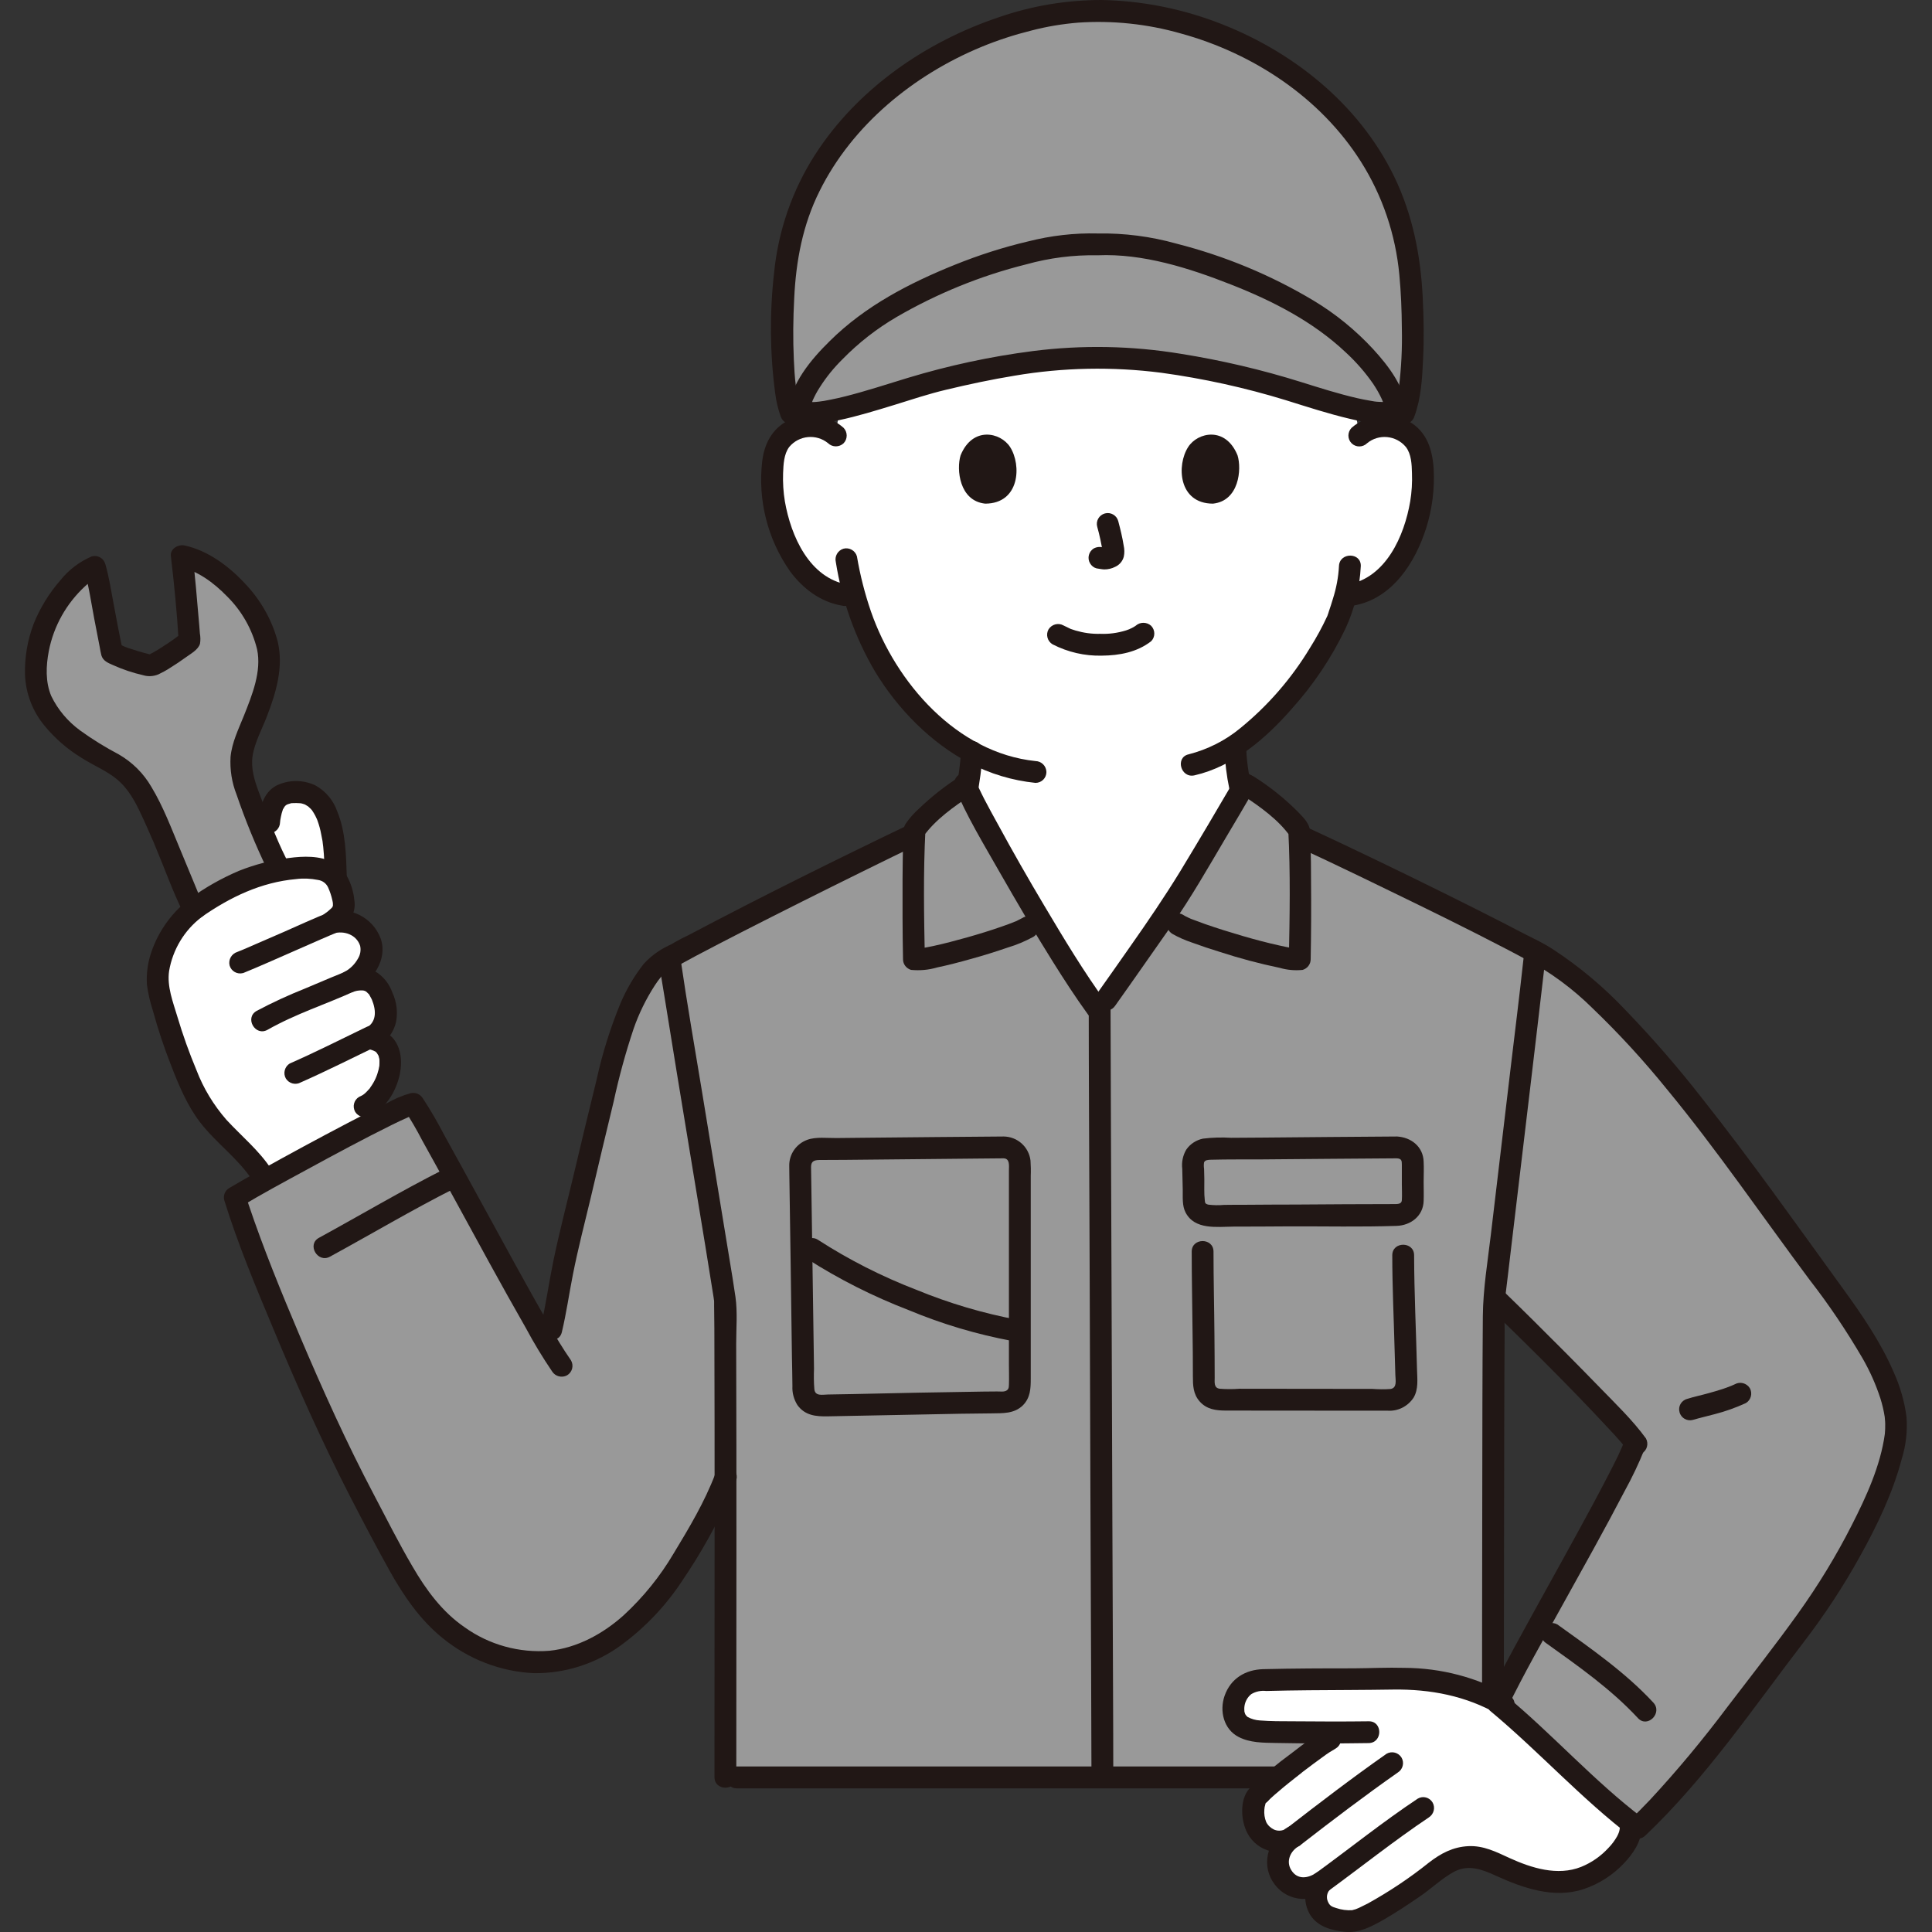 <?xml version="1.0" encoding="UTF-8"?>
<svg xmlns="http://www.w3.org/2000/svg" xmlns:xlink="http://www.w3.org/1999/xlink" width="64px" height="64px" viewBox="0 0 64 64" version="1.1">
<rect x="0" y="0" width="64" height="64" fill="#333333" stroke="none"/>
<g id="surface1">
<path style=" stroke:none;fill-rule:nonzero;fill:rgb(100%,100%,100%);fill-opacity:1;" d="M 45.027 14.43 C 45.312 14.184 45.691 14.07 46.062 14.125 C 46.43 14.176 46.75 14.391 46.941 14.711 C 47.047 14.926 47.109 15.16 47.121 15.402 C 47.199 16.348 47.016 17.297 46.594 18.145 C 46.395 18.57 46.102 18.953 45.742 19.258 C 45.449 19.496 45.102 19.652 44.73 19.715 L 44.559 19.742 C 44.473 20.051 44.379 20.316 44.336 20.453 C 44.07 21.176 42.707 23.488 40.922 24.684 C 40.926 25.516 41.008 25.641 41.141 26.398 C 41.262 27.098 41.223 27.727 42.195 28.078 C 42.262 28.102 43.344 28.598 43.488 28.664 C 43.488 28.664 42.035 32.848 36.406 32.848 C 30.777 32.848 30.273 28.32 30.273 28.32 C 30.395 28.27 30.871 28.102 30.938 28.078 C 31.91 27.727 31.871 27.098 31.996 26.398 C 32.094 25.906 32.16 25.41 32.199 24.91 C 31.352 24.43 30.602 23.793 29.992 23.035 C 29.207 22.074 28.637 20.961 28.316 19.766 L 27.984 19.715 C 27.613 19.652 27.266 19.496 26.973 19.258 C 26.613 18.953 26.324 18.57 26.121 18.145 C 25.699 17.297 25.516 16.348 25.594 15.402 C 25.605 15.16 25.668 14.926 25.777 14.711 C 25.965 14.391 26.289 14.176 26.652 14.125 C 27.027 14.07 27.402 14.184 27.688 14.43 C 27.688 14.43 28.098 7.582 36.273 7.582 C 44.449 7.582 45.027 14.43 45.027 14.43 Z M 45.027 14.43 "/>
<path style=" stroke:none;fill-rule:nonzero;fill:rgb(100%,100%,100%);fill-opacity:1;" d="M 31.969 25.961 C 32.258 26.684 33.344 28.555 33.668 29.133 C 34.316 30.277 35.551 32.324 36.348 33.414 L 36.387 33.469 L 36.633 33.121 C 37.055 32.531 38.234 30.848 38.496 30.477 C 39.062 29.676 40.664 26.953 41.238 25.961 "/>
<path style=" stroke:none;fill-rule:nonzero;fill:rgb(12.941%,9.02%,8.235%);fill-opacity:1;" d="M 30.371 28.672 C 30.668 28.547 30.98 28.457 31.277 28.328 C 31.668 28.16 31.98 27.844 32.141 27.449 C 32.25 27.117 32.32 26.777 32.355 26.43 C 32.453 25.926 32.52 25.418 32.559 24.91 C 32.559 24.711 32.398 24.547 32.199 24.547 C 32 24.547 31.836 24.711 31.836 24.91 C 31.805 25.344 31.746 25.777 31.664 26.207 C 31.629 26.527 31.566 26.844 31.484 27.156 C 31.484 27.16 31.441 27.262 31.465 27.203 C 31.453 27.234 31.434 27.266 31.418 27.297 C 31.395 27.348 31.359 27.395 31.32 27.434 C 31.203 27.551 31.066 27.645 30.91 27.703 C 30.672 27.801 30.418 27.871 30.18 27.973 C 29.988 28.031 29.879 28.227 29.926 28.418 C 29.98 28.609 30.18 28.723 30.371 28.672 Z M 30.371 28.672 "/>
<path style=" stroke:none;fill-rule:nonzero;fill:rgb(12.941%,9.02%,8.235%);fill-opacity:1;" d="M 40.562 24.797 C 40.578 25.254 40.633 25.703 40.727 26.148 C 40.777 26.535 40.848 26.918 40.938 27.297 C 41.059 27.699 41.328 28.039 41.695 28.246 C 41.809 28.305 41.922 28.359 42.043 28.402 C 42.199 28.465 41.965 28.367 42.094 28.422 C 42.211 28.477 42.328 28.531 42.449 28.586 C 42.734 28.715 43.02 28.848 43.305 28.977 C 43.48 29.07 43.695 29.016 43.801 28.848 C 43.898 28.676 43.844 28.453 43.672 28.352 C 43.359 28.215 43.051 28.07 42.746 27.93 C 42.441 27.789 42.066 27.691 41.832 27.449 C 41.586 27.199 41.566 26.777 41.504 26.391 C 41.414 25.84 41.297 25.352 41.285 24.797 C 41.277 24.332 40.551 24.332 40.562 24.797 Z M 40.562 24.797 "/>
<path style=" stroke:none;fill-rule:nonzero;fill:rgb(60%,60%,60%);fill-opacity:1;" d="M 22.18 31.742 C 22.477 31.508 27.75 28.848 30.434 27.562 C 30.434 27.562 31.418 27.148 32.348 26.754 C 32.789 27.605 33.43 28.715 33.668 29.133 C 34.316 30.277 35.551 32.324 36.348 33.414 L 36.387 33.469 L 36.633 33.121 C 37.055 32.531 38.234 30.848 38.496 30.477 C 38.949 29.836 40.066 27.957 40.793 26.727 C 41.469 27.004 42.074 27.246 42.074 27.246 C 44.41 28.285 48.766 30.426 50.438 31.312 L 50.711 31.445 C 53.348 32.75 56.492 36.957 59.68 41.43 C 60.727 42.898 63.086 45.68 62.785 47.598 C 62.465 49.637 60.738 52.527 59.504 54.129 C 57.809 56.328 56.066 58.824 54.246 60.547 C 52.895 59.523 50.93 57.504 49.613 56.41 C 50.508 54.562 53.676 49.129 54.129 47.91 C 55.102 48.52 50.922 44.367 49.531 43.008 L 49.5 42.98 C 49.496 43.023 49.492 43.055 49.488 43.074 C 49.469 43.938 49.457 52.586 49.453 58.879 C 49.227 58.879 49.062 58.879 49.062 58.879 C 49.062 58.879 36.48 58.879 24.027 58.879 C 24.031 56.141 24.035 52.215 24.031 48.949 C 23.727 49.719 23.355 50.465 22.918 51.168 C 22.34 52.094 22.25 52.352 21.391 53.293 C 20.047 54.762 18.16 55.59 16.059 54.688 C 14 53.805 13.293 51.934 12.355 50.227 C 10.516 46.867 8.328 41.441 7.777 39.664 C 8.59 39.176 13.156 36.668 13.691 36.562 C 14.117 37.164 16.895 42.418 18.145 44.52 C 18.215 44.242 18.266 44.027 18.266 44.027 C 18.359 43.625 18.688 41.637 18.914 40.871 C 19.473 38.492 20.016 36.195 20.359 34.879 C 20.566 34.078 21.016 32.848 21.648 32.102 C 21.855 31.93 22.074 31.781 22.305 31.648 "/>
<path style=" stroke:none;fill-rule:nonzero;fill:rgb(12.941%,9.02%,8.235%);fill-opacity:1;" d="M 30.25 27.25 C 27.75 28.449 25.262 29.68 22.809 30.977 C 22.5 31.121 22.203 31.289 21.926 31.484 C 21.785 31.629 21.785 31.855 21.926 31.996 C 22.07 32.133 22.293 32.133 22.438 31.996 C 22.305 32.102 22.41 32.023 22.445 32 C 22.496 31.969 22.547 31.941 22.602 31.91 C 22.758 31.824 22.914 31.738 23.07 31.656 C 23.57 31.391 24.066 31.137 24.566 30.879 C 25.891 30.203 27.215 29.539 28.547 28.883 C 29.234 28.543 29.922 28.207 30.617 27.875 C 30.785 27.773 30.844 27.551 30.746 27.379 C 30.641 27.211 30.422 27.152 30.25 27.25 Z M 30.25 27.25 "/>
<path style=" stroke:none;fill-rule:nonzero;fill:rgb(12.941%,9.02%,8.235%);fill-opacity:1;" d="M 41.891 27.559 C 43.293 28.184 44.676 28.848 46.055 29.52 C 47.359 30.152 48.664 30.793 49.953 31.465 C 50.168 31.578 50.383 31.691 50.598 31.809 C 50.664 31.844 50.73 31.883 50.797 31.922 C 50.84 31.945 50.984 32.051 50.848 31.945 C 50.988 32.078 51.215 32.078 51.359 31.945 C 51.496 31.801 51.496 31.574 51.359 31.434 C 51.098 31.25 50.824 31.09 50.539 30.957 C 49.992 30.668 49.441 30.391 48.891 30.113 C 47.438 29.383 45.973 28.668 44.5 27.969 C 43.754 27.617 43.012 27.27 42.258 26.938 C 42.086 26.84 41.867 26.898 41.762 27.066 C 41.664 27.238 41.723 27.457 41.891 27.559 Z M 41.891 27.559 "/>
<path style=" stroke:none;fill-rule:nonzero;fill:rgb(12.941%,9.02%,8.235%);fill-opacity:1;" d="M 22.125 31.336 C 21.82 31.48 21.551 31.684 21.324 31.93 C 21.012 32.328 20.754 32.766 20.555 33.234 C 20.219 34.051 19.953 34.895 19.766 35.754 C 19.508 36.797 19.258 37.84 19.012 38.883 C 18.789 39.82 18.543 40.758 18.344 41.707 C 18.191 42.445 18.086 43.199 17.918 43.934 C 17.812 44.387 18.508 44.582 18.613 44.125 C 18.762 43.5 18.852 42.859 18.977 42.227 C 19.145 41.371 19.367 40.523 19.57 39.672 C 19.82 38.609 20.07 37.551 20.328 36.492 C 20.504 35.676 20.723 34.875 20.988 34.082 C 21.164 33.574 21.402 33.09 21.695 32.637 C 21.758 32.539 21.828 32.445 21.902 32.355 C 21.918 32.34 21.934 32.324 21.953 32.309 C 21.898 32.359 22.016 32.266 22.027 32.258 C 22.176 32.148 22.332 32.051 22.488 31.961 C 22.898 31.734 22.531 31.109 22.125 31.336 Z M 22.125 31.336 "/>
<path style=" stroke:none;fill-rule:nonzero;fill:rgb(12.941%,9.02%,8.235%);fill-opacity:1;" d="M 24.41 59.242 L 49.062 59.242 C 49.527 59.242 49.527 58.516 49.062 58.516 L 24.41 58.516 C 23.945 58.516 23.945 59.242 24.41 59.242 Z M 24.41 59.242 "/>
<path style=" stroke:none;fill-rule:nonzero;fill:rgb(100%,100%,100%);fill-opacity:1;" d="M 8.68 38.922 C 8.199 38.172 7.234 37.508 6.734 36.703 C 6.117 35.715 5.527 33.879 5.359 33.168 C 4.922 32.109 5.582 30.742 6.496 30.066 C 7.223 29.555 7.84 29.203 8.68 28.973 C 9.102 27.5 8.551 26.137 9.941 26.246 C 11.082 26.332 11.098 28.176 11.129 29.07 C 11.52 30.016 11.484 30.207 10.945 30.574 C 11.461 30.406 12.016 30.645 12.242 31.137 C 12.441 31.57 12.172 32.18 11.59 32.512 C 12.398 32.25 12.602 32.828 12.723 33.16 C 12.914 33.684 12.703 34.199 12.254 34.398 C 13.477 34.562 12.824 36.344 12.078 36.648 L 12.402 37.105 Z M 8.68 38.922 "/>
<path style=" stroke:none;fill-rule:nonzero;fill:rgb(60%,60%,60%);fill-opacity:1;" d="M 6.395 30.074 C 6.246 29.785 5.488 27.895 5.285 27.457 C 4.938 26.703 4.629 25.805 3.832 25.352 C 2.922 24.828 2.141 24.434 1.535 23.512 C 1.062 22.785 1.145 21.895 1.359 21.078 C 1.633 20.047 2.59 18.965 3.141 18.781 C 3.23 19.086 3.609 21.141 3.707 21.613 C 3.871 21.727 4.789 22.051 5.02 22.043 C 5.25 21.969 5.961 21.492 6.277 21.227 C 6.254 20.77 6.074 18.855 6.02 18.418 C 7.418 18.711 9.133 20.645 8.895 22.207 C 8.766 23.07 8.438 23.754 8.129 24.551 C 7.809 25.371 8.094 26.016 8.398 26.781 C 8.562 27.188 8.871 28.039 9.164 28.617 Z M 6.395 30.074 "/>
<path style=" stroke:none;fill-rule:nonzero;fill:rgb(12.941%,9.02%,8.235%);fill-opacity:1;" d="M 6.707 29.891 C 6.59 29.656 6.512 29.445 6.426 29.242 C 6.277 28.887 6.129 28.531 5.984 28.176 C 5.688 27.469 5.41 26.719 5.012 26.062 C 4.754 25.617 4.383 25.25 3.938 24.992 C 3.492 24.758 3.062 24.492 2.656 24.199 C 2.25 23.902 1.918 23.512 1.699 23.059 C 1.5 22.59 1.523 22.055 1.617 21.566 C 1.777 20.742 2.199 19.992 2.816 19.422 C 2.887 19.355 2.961 19.293 3.039 19.238 C 3.082 19.211 3.129 19.184 3.172 19.16 C 3.188 19.152 3.203 19.145 3.219 19.137 C 3.273 19.109 3.145 19.16 3.234 19.129 L 2.789 18.875 C 2.941 19.402 3.02 19.957 3.121 20.492 C 3.18 20.801 3.238 21.109 3.301 21.422 C 3.316 21.516 3.336 21.613 3.359 21.711 C 3.414 21.895 3.582 21.961 3.742 22.031 C 4.062 22.176 4.398 22.289 4.742 22.367 C 4.906 22.418 5.086 22.406 5.246 22.34 C 5.387 22.273 5.523 22.199 5.652 22.113 C 5.824 22.008 5.988 21.895 6.152 21.777 C 6.312 21.66 6.57 21.523 6.625 21.324 C 6.645 21.211 6.641 21.094 6.621 20.98 C 6.609 20.824 6.598 20.664 6.582 20.504 C 6.523 19.809 6.465 19.113 6.383 18.418 L 5.926 18.77 C 6.543 18.902 7.078 19.301 7.516 19.75 C 8.004 20.23 8.352 20.84 8.516 21.508 C 8.672 22.238 8.352 23.023 8.082 23.703 C 7.902 24.152 7.684 24.59 7.637 25.074 C 7.613 25.5 7.68 25.926 7.836 26.32 C 8.125 27.168 8.465 27.996 8.852 28.801 C 9.059 29.219 9.684 28.852 9.477 28.434 C 9.125 27.734 8.855 26.984 8.578 26.25 C 8.434 25.867 8.305 25.457 8.367 25.043 C 8.438 24.586 8.684 24.145 8.848 23.715 C 9.148 22.934 9.395 22.102 9.203 21.266 C 9.012 20.535 8.629 19.863 8.102 19.316 C 7.574 18.75 6.887 18.238 6.117 18.07 C 5.914 18.023 5.633 18.172 5.66 18.418 C 5.77 19.352 5.863 20.293 5.918 21.227 L 6.023 20.973 C 5.828 21.129 5.625 21.273 5.414 21.406 C 5.305 21.48 5.191 21.551 5.078 21.613 C 5.031 21.641 4.977 21.66 4.934 21.691 C 4.891 21.723 5.004 21.656 5.004 21.684 C 5.004 21.684 5.035 21.691 4.984 21.68 C 4.961 21.676 4.938 21.672 4.918 21.664 C 4.863 21.652 4.805 21.637 4.75 21.621 C 4.629 21.59 4.512 21.551 4.395 21.512 C 4.215 21.465 4.047 21.395 3.891 21.301 L 4.059 21.516 C 3.953 21.023 3.863 20.531 3.77 20.039 C 3.684 19.59 3.617 19.125 3.488 18.684 C 3.434 18.492 3.238 18.379 3.043 18.43 C 2.633 18.605 2.273 18.879 1.996 19.227 C 1.625 19.652 1.328 20.137 1.117 20.66 C 0.91 21.203 0.812 21.781 0.828 22.359 C 0.855 22.977 1.082 23.57 1.477 24.043 C 1.82 24.461 2.227 24.812 2.684 25.094 C 3.109 25.371 3.633 25.566 3.996 25.926 C 4.352 26.27 4.566 26.734 4.77 27.18 C 4.852 27.363 4.934 27.543 5.012 27.727 C 5.039 27.785 5.062 27.844 5.09 27.902 C 5.133 28.008 5.121 27.98 5.16 28.074 C 5.465 28.797 5.73 29.555 6.082 30.258 C 6.289 30.672 6.914 30.309 6.707 29.891 Z M 6.707 29.891 "/>
<path style=" stroke:none;fill-rule:nonzero;fill:rgb(12.941%,9.02%,8.235%);fill-opacity:1;" d="M 6.676 30.379 C 7.621 29.719 8.652 29.223 9.809 29.121 C 10.047 29.09 10.293 29.102 10.527 29.148 C 10.68 29.168 10.809 29.262 10.871 29.402 C 10.93 29.535 10.977 29.672 11.008 29.816 C 11.016 29.844 11.02 29.871 11.023 29.898 C 11.023 29.867 11.023 29.871 11.027 29.914 C 11.027 29.93 11.031 30.074 11.031 29.984 C 11.027 30.023 11.008 30.062 10.973 30.09 C 10.91 30.152 10.84 30.211 10.762 30.262 C 10.441 30.484 10.629 31.043 11.043 30.922 C 11.391 30.82 11.809 30.957 11.93 31.332 C 11.961 31.473 11.938 31.621 11.863 31.746 C 11.758 31.938 11.602 32.094 11.406 32.199 C 11.062 32.402 11.289 32.98 11.688 32.859 C 11.789 32.82 11.898 32.805 12.008 32.809 C 12.059 32.812 12.109 32.828 12.148 32.863 C 12.098 32.82 12.195 32.906 12.203 32.918 C 12.262 32.977 12.191 32.887 12.23 32.949 C 12.254 32.988 12.273 33.023 12.293 33.062 C 12.305 33.082 12.312 33.102 12.32 33.121 C 12.309 33.09 12.305 33.082 12.316 33.105 C 12.473 33.488 12.488 33.887 12.07 34.086 C 11.805 34.215 11.852 34.703 12.156 34.746 C 12.254 34.758 12.352 34.789 12.438 34.836 C 12.473 34.859 12.402 34.805 12.453 34.848 C 12.457 34.855 12.516 34.918 12.484 34.879 C 12.469 34.863 12.527 34.945 12.539 34.973 C 12.508 34.906 12.539 34.969 12.543 34.984 C 12.547 35.012 12.555 35.035 12.562 35.062 C 12.578 35.129 12.562 35.031 12.566 35.078 C 12.57 35.105 12.57 35.133 12.57 35.16 C 12.57 35.211 12.57 35.262 12.566 35.312 C 12.562 35.352 12.574 35.273 12.559 35.34 C 12.555 35.367 12.547 35.398 12.543 35.426 C 12.492 35.637 12.406 35.832 12.277 36.008 C 12.262 36.039 12.242 36.066 12.215 36.09 C 12.18 36.129 12.141 36.172 12.102 36.207 C 12.094 36.215 12.027 36.27 12.062 36.242 C 12.098 36.215 12.023 36.27 12.023 36.27 C 11.984 36.293 11.941 36.316 11.895 36.336 C 11.723 36.438 11.668 36.656 11.766 36.832 C 11.871 37 12.086 37.055 12.262 36.961 C 13.332 36.492 13.855 34.277 12.348 34.051 L 12.434 34.711 C 12.781 34.543 13.035 34.227 13.121 33.848 C 13.18 33.523 13.141 33.188 13 32.887 C 12.91 32.625 12.742 32.398 12.516 32.234 C 12.211 32.039 11.828 32.059 11.496 32.16 L 11.773 32.82 C 12.344 32.484 12.848 31.789 12.613 31.098 C 12.352 30.383 11.578 30 10.848 30.223 L 11.129 30.883 C 11.48 30.641 11.789 30.344 11.746 29.879 C 11.703 29.387 11.496 28.805 11.031 28.566 C 10.586 28.34 10.051 28.359 9.57 28.422 C 9 28.492 8.445 28.637 7.914 28.848 C 7.348 29.09 6.809 29.391 6.312 29.754 C 6.145 29.855 6.086 30.074 6.184 30.25 C 6.285 30.418 6.504 30.477 6.676 30.379 Z M 6.676 30.379 "/>
<path style=" stroke:none;fill-rule:nonzero;fill:rgb(12.941%,9.02%,8.235%);fill-opacity:1;" d="M 8.055 32.234 C 8.609 32.008 9.156 31.762 9.703 31.523 C 10.004 31.391 10.309 31.258 10.609 31.125 C 10.719 31.078 10.832 31.027 10.945 30.98 L 11.066 30.93 C 11.164 30.887 10.984 30.961 11.074 30.926 C 11.262 30.867 11.371 30.672 11.328 30.48 C 11.273 30.289 11.074 30.176 10.883 30.227 C 10.383 30.43 9.895 30.652 9.402 30.871 C 9.086 31.008 8.773 31.145 8.457 31.281 C 8.328 31.336 8.199 31.395 8.07 31.449 C 8.039 31.461 7.867 31.535 7.984 31.484 C 7.941 31.504 7.902 31.52 7.859 31.535 C 7.672 31.594 7.559 31.789 7.605 31.98 C 7.66 32.176 7.859 32.285 8.051 32.234 Z M 8.055 32.234 "/>
<path style=" stroke:none;fill-rule:nonzero;fill:rgb(12.941%,9.02%,8.235%);fill-opacity:1;" d="M 8.863 34.113 C 9.824 33.57 10.777 33.277 11.762 32.828 C 11.934 32.727 11.992 32.504 11.891 32.332 C 11.789 32.164 11.57 32.105 11.395 32.203 C 11.371 32.215 11.344 32.227 11.316 32.238 L 11.273 32.258 C 11.215 32.281 11.359 32.219 11.281 32.254 C 11.176 32.297 11.07 32.34 10.965 32.383 C 10.68 32.504 10.391 32.625 10.105 32.746 C 9.555 32.965 9.02 33.211 8.5 33.488 C 8.094 33.719 8.457 34.344 8.863 34.113 Z M 8.863 34.113 "/>
<path style=" stroke:none;fill-rule:nonzero;fill:rgb(12.941%,9.02%,8.235%);fill-opacity:1;" d="M 9.965 35.855 C 10.82 35.477 11.656 35.055 12.5 34.648 C 12.672 34.547 12.73 34.328 12.629 34.152 C 12.527 33.984 12.309 33.926 12.133 34.023 C 11.293 34.43 10.457 34.852 9.598 35.23 C 9.43 35.332 9.371 35.555 9.469 35.727 C 9.574 35.895 9.793 35.953 9.965 35.855 Z M 9.965 35.855 "/>
<path style=" stroke:none;fill-rule:nonzero;fill:rgb(12.941%,9.02%,8.235%);fill-opacity:1;" d="M 6.312 29.754 C 5.711 30.203 5.262 30.82 5.016 31.531 C 4.895 31.879 4.844 32.25 4.867 32.617 C 4.906 32.91 4.973 33.199 5.066 33.484 C 5.234 34.098 5.434 34.699 5.668 35.293 C 5.918 35.941 6.195 36.609 6.621 37.168 C 7.148 37.859 7.891 38.375 8.367 39.105 C 8.621 39.492 9.25 39.129 8.992 38.738 C 8.586 38.113 8 37.637 7.5 37.094 C 7.074 36.605 6.738 36.051 6.508 35.449 C 6.266 34.871 6.055 34.281 5.875 33.676 C 5.73 33.191 5.527 32.68 5.602 32.164 C 5.723 31.457 6.105 30.816 6.68 30.379 C 6.844 30.273 6.902 30.059 6.809 29.883 C 6.707 29.711 6.484 29.656 6.312 29.754 Z M 6.312 29.754 "/>
<path style=" stroke:none;fill-rule:nonzero;fill:rgb(12.941%,9.02%,8.235%);fill-opacity:1;" d="M 9.277 27.242 C 9.281 27.219 9.281 27.195 9.285 27.172 C 9.285 27.188 9.273 27.238 9.285 27.168 C 9.293 27.133 9.297 27.094 9.305 27.059 C 9.32 26.98 9.34 26.902 9.367 26.828 C 9.395 26.746 9.348 26.852 9.379 26.801 C 9.398 26.773 9.414 26.742 9.43 26.711 C 9.398 26.77 9.418 26.727 9.445 26.699 C 9.457 26.688 9.473 26.676 9.484 26.664 C 9.512 26.637 9.414 26.699 9.48 26.668 C 9.496 26.66 9.574 26.621 9.535 26.637 C 9.492 26.656 9.586 26.625 9.602 26.621 C 9.621 26.613 9.641 26.609 9.664 26.605 C 9.648 26.609 9.59 26.609 9.668 26.605 C 9.715 26.605 9.766 26.602 9.816 26.602 C 9.863 26.602 9.918 26.605 9.969 26.609 C 9.895 26.602 9.965 26.609 10 26.617 C 10.031 26.625 10.059 26.637 10.09 26.645 C 10.148 26.66 10.09 26.645 10.074 26.637 C 10.094 26.648 10.113 26.656 10.133 26.668 C 10.16 26.684 10.184 26.703 10.211 26.715 C 10.266 26.746 10.211 26.715 10.199 26.707 C 10.211 26.719 10.227 26.73 10.238 26.742 C 10.262 26.762 10.281 26.781 10.305 26.805 C 10.316 26.82 10.324 26.832 10.34 26.844 C 10.367 26.875 10.301 26.789 10.34 26.848 C 10.375 26.902 10.414 26.961 10.445 27.023 C 10.461 27.055 10.477 27.086 10.488 27.113 C 10.496 27.129 10.516 27.18 10.488 27.109 C 10.496 27.133 10.508 27.156 10.516 27.18 C 10.57 27.328 10.613 27.484 10.641 27.641 C 10.656 27.715 10.672 27.789 10.684 27.863 C 10.684 27.879 10.703 28.008 10.691 27.926 C 10.695 27.965 10.703 28.008 10.707 28.051 C 10.742 28.383 10.75 28.719 10.762 29.055 C 10.762 29.254 10.926 29.414 11.125 29.414 C 11.324 29.414 11.488 29.254 11.488 29.055 C 11.465 28.332 11.453 27.566 11.176 26.891 C 11.051 26.52 10.793 26.211 10.453 26.02 C 10.035 25.82 9.551 25.824 9.141 26.031 C 8.703 26.277 8.605 26.785 8.555 27.242 C 8.555 27.441 8.715 27.602 8.914 27.605 C 9.113 27.602 9.273 27.441 9.277 27.242 Z M 9.277 27.242 "/>
<path style=" stroke:none;fill-rule:nonzero;fill:rgb(12.941%,9.02%,8.235%);fill-opacity:1;" d="M 24.391 58.871 C 24.391 56.332 24.395 53.793 24.395 51.254 C 24.395 49.008 24.395 46.758 24.387 44.512 C 24.387 44.004 24.434 43.465 24.363 42.961 C 24.301 42.523 24.227 42.09 24.156 41.656 C 23.855 39.824 23.555 37.992 23.254 36.156 C 23.016 34.711 22.762 33.266 22.551 31.812 C 22.551 31.805 22.539 31.723 22.539 31.723 C 22.543 31.723 22.555 31.848 22.543 31.742 C 22.539 31.547 22.379 31.387 22.18 31.383 C 21.98 31.383 21.82 31.543 21.82 31.742 C 21.871 32.191 21.949 32.637 22.023 33.082 C 22.156 33.91 22.289 34.738 22.426 35.57 C 22.738 37.469 23.051 39.367 23.363 41.262 C 23.453 41.832 23.547 42.395 23.637 42.965 C 23.645 43.023 23.652 43.082 23.664 43.141 C 23.645 43.043 23.656 43.051 23.656 43.117 C 23.656 43.16 23.656 43.199 23.656 43.238 C 23.66 43.492 23.66 43.742 23.664 43.996 C 23.672 46.094 23.672 48.195 23.672 50.293 C 23.672 52.883 23.668 55.469 23.668 58.055 C 23.668 58.324 23.668 58.598 23.668 58.871 C 23.668 59.336 24.391 59.336 24.391 58.871 Z M 24.391 58.871 "/>
<path style=" stroke:none;fill-rule:nonzero;fill:rgb(12.941%,9.02%,8.235%);fill-opacity:1;" d="M 50.461 31.82 C 50.332 33.004 50.184 34.184 50.043 35.367 C 49.824 37.211 49.605 39.051 49.387 40.895 C 49.281 41.793 49.129 42.691 49.121 43.598 C 49.105 45.547 49.105 47.496 49.102 49.441 C 49.098 52.266 49.094 55.09 49.094 57.914 C 49.094 58.246 49.094 58.582 49.09 58.914 C 49.09 59.379 49.816 59.379 49.816 58.914 C 49.816 56.09 49.82 53.266 49.824 50.438 C 49.828 48.297 49.828 46.156 49.844 44.012 C 49.828 43.656 49.84 43.297 49.867 42.938 C 49.93 42.438 49.988 41.934 50.047 41.434 C 50.262 39.641 50.473 37.844 50.688 36.051 C 50.848 34.691 51.012 33.328 51.168 31.969 C 51.172 31.918 51.18 31.871 51.184 31.82 C 51.184 31.621 51.023 31.461 50.824 31.461 C 50.625 31.465 50.465 31.625 50.461 31.82 Z M 50.461 31.82 "/>
<path style=" stroke:none;fill-rule:nonzero;fill:rgb(12.941%,9.02%,8.235%);fill-opacity:1;" d="M 36.066 33.414 C 36.066 34.484 36.07 35.551 36.074 36.617 C 36.082 38.59 36.09 40.559 36.098 42.531 C 36.105 44.824 36.113 47.121 36.121 49.414 C 36.129 51.41 36.137 53.41 36.145 55.406 C 36.148 56.516 36.152 57.625 36.156 58.734 C 36.156 58.777 36.156 58.824 36.156 58.871 C 36.156 59.336 36.879 59.336 36.879 58.871 C 36.879 57.906 36.875 56.945 36.871 55.984 C 36.863 54.066 36.855 52.152 36.848 50.234 C 36.84 47.945 36.832 45.652 36.824 43.363 C 36.816 41.316 36.809 39.27 36.801 37.223 C 36.797 36.016 36.793 34.809 36.789 33.598 C 36.789 33.539 36.789 33.477 36.789 33.414 C 36.789 32.949 36.066 32.949 36.066 33.414 Z M 36.066 33.414 "/>
<path style=" stroke:none;fill-rule:nonzero;fill:rgb(12.941%,9.02%,8.235%);fill-opacity:1;" d="M 18.914 45.062 C 18.645 44.672 18.395 44.266 18.168 43.848 C 17.785 43.184 17.414 42.516 17.047 41.848 C 16.27 40.438 15.504 39.02 14.723 37.613 C 14.504 37.191 14.266 36.777 14.004 36.379 C 13.918 36.242 13.754 36.176 13.598 36.215 C 13.32 36.293 13.059 36.406 12.809 36.547 C 12.371 36.758 11.938 36.98 11.508 37.207 C 10.531 37.719 9.562 38.242 8.598 38.781 C 8.262 38.969 7.926 39.156 7.594 39.355 C 7.453 39.438 7.387 39.605 7.43 39.762 C 7.875 41.199 8.461 42.602 9.043 43.992 C 9.824 45.871 10.656 47.738 11.586 49.551 C 12.016 50.383 12.453 51.219 12.91 52.039 C 13.371 52.863 13.918 53.664 14.66 54.262 C 15.52 54.965 16.582 55.375 17.688 55.426 C 18.715 55.438 19.719 55.117 20.551 54.516 C 21.371 53.918 22.078 53.172 22.629 52.32 C 23.215 51.457 23.723 50.547 24.152 49.598 C 24.238 49.406 24.32 49.211 24.395 49.016 C 24.445 48.824 24.332 48.625 24.141 48.57 C 23.949 48.523 23.75 48.637 23.695 48.824 C 23.34 49.758 22.828 50.613 22.312 51.465 C 21.867 52.219 21.312 52.906 20.664 53.504 C 19.984 54.117 19.121 54.59 18.199 54.684 C 17.199 54.762 16.203 54.488 15.387 53.902 C 14.648 53.395 14.113 52.664 13.668 51.898 C 13.211 51.121 12.805 50.309 12.383 49.508 C 11.477 47.789 10.676 46.012 9.918 44.223 C 9.316 42.801 8.727 41.363 8.234 39.898 C 8.199 39.789 8.16 39.68 8.125 39.57 L 7.961 39.98 C 8.68 39.547 9.422 39.148 10.156 38.75 C 11.094 38.238 12.031 37.734 12.984 37.262 C 13.168 37.172 13.355 37.082 13.543 37 C 13.594 36.977 13.648 36.957 13.574 36.984 C 13.602 36.973 13.629 36.961 13.66 36.953 C 13.703 36.934 13.746 36.922 13.789 36.91 L 13.383 36.746 C 13.602 37.078 13.805 37.426 13.988 37.781 C 14.34 38.414 14.691 39.051 15.039 39.688 C 15.824 41.125 16.605 42.57 17.422 43.996 C 17.684 44.488 17.977 44.969 18.289 45.43 C 18.395 45.598 18.613 45.652 18.785 45.559 C 18.957 45.457 19.016 45.238 18.914 45.062 Z M 18.914 45.062 "/>
<path style=" stroke:none;fill-rule:nonzero;fill:rgb(12.941%,9.02%,8.235%);fill-opacity:1;" d="M 49.273 43.266 C 50.637 44.59 51.992 45.926 53.285 47.32 C 53.422 47.465 53.555 47.609 53.684 47.758 C 53.734 47.816 53.781 47.871 53.828 47.93 C 53.852 47.953 53.871 47.98 53.895 48.008 C 53.844 47.949 53.867 47.973 53.898 48.016 C 54 48.184 54.219 48.242 54.391 48.145 C 54.562 48.043 54.621 47.824 54.523 47.648 C 54.086 47.047 53.531 46.516 53.016 45.984 C 52.281 45.227 51.535 44.477 50.785 43.734 C 50.453 43.406 50.121 43.078 49.785 42.754 C 49.453 42.43 48.941 42.941 49.273 43.266 Z M 49.273 43.266 "/>
<path style=" stroke:none;fill-rule:nonzero;fill:rgb(12.941%,9.02%,8.235%);fill-opacity:1;" d="M 56.082 47.035 C 56.32 46.965 56.566 46.91 56.809 46.844 C 57.16 46.754 57.504 46.629 57.832 46.48 C 58.004 46.379 58.062 46.156 57.965 45.984 C 57.859 45.816 57.641 45.758 57.469 45.855 C 57.43 45.871 57.395 45.887 57.355 45.906 C 57.316 45.922 57.418 45.879 57.355 45.906 L 57.301 45.926 C 57.227 45.957 57.148 45.984 57.066 46.012 C 56.91 46.062 56.754 46.109 56.594 46.152 C 56.359 46.219 56.121 46.266 55.891 46.34 C 55.695 46.391 55.582 46.59 55.637 46.781 C 55.688 46.977 55.891 47.09 56.082 47.035 Z M 56.082 47.035 "/>
<path style=" stroke:none;fill-rule:nonzero;fill:rgb(12.941%,9.02%,8.235%);fill-opacity:1;" d="M 10.93 41.629 C 12.305 40.879 13.652 40.078 15.051 39.371 C 15.465 39.16 15.098 38.535 14.684 38.746 C 13.289 39.453 11.938 40.254 10.566 41.004 C 10.156 41.227 10.523 41.852 10.93 41.629 Z M 10.93 41.629 "/>
<path style=" stroke:none;fill-rule:nonzero;fill:rgb(12.941%,9.02%,8.235%);fill-opacity:1;" d="M 51.227 54.438 C 52.285 55.195 53.371 55.957 54.258 56.914 C 54.574 57.258 55.086 56.746 54.77 56.402 C 53.844 55.402 52.695 54.605 51.59 53.812 C 51.418 53.715 51.199 53.773 51.098 53.945 C 51 54.117 51.055 54.336 51.227 54.438 Z M 51.227 54.438 "/>
<path style=" stroke:none;fill-rule:nonzero;fill:rgb(100%,100%,100%);fill-opacity:1;" d="M 54.016 60.57 C 54.016 61.184 52.957 62.246 51.895 62.324 C 50.844 62.402 50.152 62.004 49.359 61.648 C 49.004 61.496 48.605 61.473 48.234 61.586 C 47.805 61.711 47.355 62.18 47 62.414 C 46.484 62.754 45.617 63.375 44.957 63.609 C 44.715 63.695 44.168 63.586 43.938 63.461 C 43.754 63.344 43.633 63.152 43.605 62.938 C 43.578 62.723 43.645 62.504 43.793 62.348 C 43.414 62.617 42.863 62.676 42.512 62.203 C 42.352 61.984 42.301 61.703 42.367 61.441 C 42.434 61.176 42.613 60.957 42.855 60.836 C 42.434 61.176 41.945 60.969 41.695 60.645 C 41.457 60.328 41.461 59.629 41.715 59.434 C 42.219 58.93 43.77 57.754 44.062 57.609 L 44.512 57.387 C 43.703 57.391 42.648 57.387 42.125 57.375 C 41.645 57.359 40.871 57.363 40.859 56.633 C 40.828 56.125 41.215 55.691 41.723 55.66 C 42.188 55.645 43.289 55.629 43.77 55.629 C 44.367 55.629 45.434 55.629 45.988 55.613 C 47.531 55.57 48.691 55.828 49.816 56.48 Z M 54.016 60.57 "/>
<path style=" stroke:none;fill-rule:nonzero;fill:rgb(12.941%,9.02%,8.235%);fill-opacity:1;" d="M 50 56.168 C 48.938 55.57 47.742 55.254 46.523 55.25 C 45.961 55.234 45.398 55.262 44.836 55.266 C 44.344 55.266 43.852 55.266 43.359 55.27 C 42.855 55.273 42.348 55.281 41.844 55.293 C 41.258 55.309 40.766 55.602 40.566 56.176 C 40.391 56.676 40.535 57.285 41.031 57.539 C 41.406 57.734 41.844 57.73 42.258 57.738 C 43.285 57.758 44.312 57.758 45.34 57.742 C 45.805 57.734 45.809 57.012 45.34 57.02 C 44.5 57.031 43.656 57.027 42.812 57.02 C 42.453 57.02 42.094 57.02 41.734 56.992 C 41.594 56.984 41.457 56.945 41.332 56.879 C 41.297 56.852 41.27 56.82 41.25 56.785 C 41.262 56.816 41.227 56.723 41.223 56.703 C 41.219 56.66 41.219 56.621 41.219 56.578 C 41.227 56.402 41.309 56.234 41.449 56.121 C 41.598 56.031 41.773 55.996 41.945 56.016 C 42.418 56.004 42.887 55.996 43.359 55.992 C 44.293 55.984 45.223 55.984 46.156 55.969 C 47.383 55.953 48.562 56.176 49.633 56.793 C 50.039 57.027 50.402 56.402 50 56.168 Z M 50 56.168 "/>
<path style=" stroke:none;fill-rule:nonzero;fill:rgb(12.941%,9.02%,8.235%);fill-opacity:1;" d="M 43.879 57.297 C 43.727 57.383 43.582 57.477 43.445 57.582 C 43.219 57.746 42.992 57.914 42.773 58.086 C 42.312 58.422 41.871 58.789 41.457 59.18 C 41.316 59.32 41.316 59.551 41.457 59.691 C 41.598 59.832 41.828 59.832 41.969 59.691 C 42.137 59.523 42.32 59.371 42.5 59.219 C 42.621 59.121 42.738 59.023 42.859 58.93 C 42.914 58.887 42.969 58.844 43.023 58.801 L 43.117 58.727 C 43.148 58.703 43.148 58.703 43.113 58.727 L 43.16 58.691 C 43.383 58.523 43.602 58.355 43.828 58.195 C 43.961 58.094 44.102 58.004 44.246 57.922 C 44.418 57.82 44.477 57.602 44.375 57.426 C 44.273 57.254 44.051 57.195 43.879 57.297 Z M 43.879 57.297 "/>
<path style=" stroke:none;fill-rule:nonzero;fill:rgb(12.941%,9.02%,8.235%);fill-opacity:1;" d="M 45.934 58.094 C 44.797 58.891 43.695 59.734 42.602 60.582 C 42.461 60.723 42.461 60.953 42.602 61.094 C 42.742 61.23 42.969 61.23 43.113 61.094 C 44.145 60.293 45.219 59.477 46.301 58.719 C 46.469 58.617 46.527 58.398 46.43 58.227 C 46.328 58.055 46.109 57.996 45.934 58.094 Z M 45.934 58.094 "/>
<path style=" stroke:none;fill-rule:nonzero;fill:rgb(12.941%,9.02%,8.235%);fill-opacity:1;" d="M 46.965 59.582 C 45.812 60.348 44.73 61.219 43.609 62.035 C 43.441 62.137 43.387 62.355 43.48 62.527 C 43.582 62.699 43.801 62.758 43.977 62.66 C 45.094 61.844 46.18 60.977 47.328 60.207 C 47.496 60.102 47.555 59.883 47.457 59.711 C 47.355 59.539 47.137 59.48 46.965 59.582 Z M 46.965 59.582 "/>
<path style=" stroke:none;fill-rule:nonzero;fill:rgb(12.941%,9.02%,8.235%);fill-opacity:1;" d="M 41.457 59.18 C 41.047 59.531 41.09 60.305 41.328 60.738 C 41.488 61.035 41.766 61.246 42.094 61.324 C 42.418 61.402 42.762 61.34 43.039 61.148 C 43.406 60.879 43.094 60.297 42.672 60.523 C 42.043 60.867 41.766 61.691 42.152 62.316 C 42.551 62.969 43.363 63.074 43.977 62.66 L 43.535 62.09 C 43.195 62.457 43.141 63.012 43.406 63.438 C 43.656 63.832 44.129 63.953 44.57 63.996 C 45.031 64.039 45.438 63.816 45.832 63.594 C 46.242 63.359 46.637 63.094 47.027 62.828 C 47.414 62.566 47.758 62.227 48.168 62.004 C 48.637 61.754 49.098 61.926 49.539 62.129 C 50.445 62.543 51.473 62.906 52.465 62.578 C 52.973 62.406 53.43 62.113 53.797 61.723 C 54.094 61.41 54.367 61.016 54.379 60.57 C 54.391 60.105 53.668 60.105 53.656 60.57 C 53.656 60.586 53.641 60.68 53.652 60.602 C 53.648 60.637 53.637 60.672 53.625 60.707 C 53.609 60.75 53.59 60.793 53.566 60.836 C 53.488 60.973 53.395 61.098 53.285 61.211 C 53.031 61.488 52.723 61.703 52.375 61.844 C 51.594 62.152 50.738 61.883 50.008 61.551 C 49.566 61.348 49.148 61.133 48.645 61.156 C 48.133 61.18 47.73 61.395 47.332 61.703 C 46.699 62.211 46.023 62.66 45.312 63.055 C 45.215 63.105 45.113 63.156 45.012 63.203 C 44.973 63.219 44.941 63.23 44.906 63.246 C 44.891 63.25 44.77 63.281 44.805 63.277 C 44.621 63.289 44.438 63.266 44.266 63.207 C 44.129 63.164 44.051 63.141 43.988 62.992 C 43.93 62.863 43.953 62.711 44.047 62.602 C 44.309 62.312 43.969 61.793 43.609 62.035 C 43.328 62.227 42.98 62.277 42.777 61.953 C 42.586 61.656 42.75 61.305 43.039 61.148 L 42.672 60.523 C 42.547 60.645 42.363 60.676 42.207 60.609 C 42.094 60.555 42 60.469 41.945 60.359 C 41.891 60.227 41.871 60.086 41.883 59.945 C 41.887 59.891 41.895 59.832 41.914 59.777 C 41.934 59.715 41.906 59.742 41.969 59.691 C 42.32 59.387 41.809 58.875 41.457 59.18 Z M 41.457 59.18 "/>
<path style=" stroke:none;fill-rule:nonzero;fill:rgb(12.941%,9.02%,8.235%);fill-opacity:1;" d="M 50.531 31.762 C 51.352 32.199 52.105 32.754 52.766 33.41 C 53.637 34.246 54.453 35.137 55.215 36.078 C 56.891 38.109 58.371 40.285 59.945 42.395 C 60.586 43.219 61.168 44.086 61.695 44.988 C 61.941 45.414 62.141 45.863 62.293 46.332 C 62.355 46.531 62.402 46.73 62.434 46.938 C 62.445 47.043 62.453 47.148 62.449 47.254 C 62.449 47.301 62.449 47.348 62.445 47.395 C 62.445 47.422 62.434 47.535 62.438 47.5 C 62.293 48.559 61.82 49.586 61.34 50.527 C 60.824 51.543 60.227 52.52 59.562 53.449 C 58.812 54.496 58.008 55.516 57.227 56.539 C 56.422 57.613 55.566 58.645 54.652 59.629 C 54.438 59.855 54.215 60.078 53.992 60.293 L 54.43 60.234 C 52.805 59.004 51.438 57.457 49.867 56.156 L 49.922 56.594 C 50.48 55.445 51.117 54.332 51.734 53.215 C 52.438 51.945 53.148 50.68 53.82 49.391 C 54.066 48.945 54.285 48.484 54.477 48.008 C 54.527 47.816 54.414 47.617 54.223 47.562 C 54.031 47.516 53.836 47.629 53.777 47.816 C 53.766 47.848 53.754 47.879 53.742 47.91 C 53.715 47.977 53.777 47.828 53.75 47.898 C 53.738 47.914 53.73 47.934 53.723 47.953 C 53.68 48.051 53.637 48.145 53.594 48.238 C 53.484 48.461 53.375 48.68 53.258 48.902 C 52.953 49.492 52.637 50.078 52.316 50.664 C 51.602 51.973 50.871 53.273 50.16 54.582 C 49.867 55.125 49.57 55.672 49.297 56.23 C 49.219 56.371 49.242 56.551 49.355 56.668 C 50.973 58.012 52.387 59.59 54.062 60.863 C 54.207 60.945 54.387 60.922 54.504 60.805 C 56.516 58.895 58.09 56.559 59.773 54.367 C 60.449 53.484 61.062 52.551 61.602 51.578 C 62.172 50.555 62.695 49.473 62.996 48.336 C 63.137 47.883 63.191 47.41 63.156 46.941 C 63.09 46.43 62.945 45.93 62.734 45.461 C 62.305 44.465 61.684 43.559 61.051 42.688 C 59.52 40.578 58.016 38.445 56.398 36.402 C 55.602 35.379 54.754 34.402 53.855 33.469 C 53.133 32.703 52.324 32.023 51.441 31.445 C 51.266 31.332 51.082 31.23 50.895 31.137 C 50.48 30.93 50.113 31.555 50.527 31.762 Z M 50.531 31.762 "/>
<path style=" stroke:none;fill-rule:nonzero;fill:rgb(60%,60%,60%);fill-opacity:1;" d="M 42.195 26.652 C 41.891 26.402 41.57 26.172 41.238 25.965 C 40.688 26.91 39.211 29.422 38.582 30.352 C 38.852 30.52 39.02 30.625 39.02 30.625 C 39.531 30.949 42.66 31.867 43.055 31.777 C 43.078 30.625 43.078 28.277 43.035 27.5 C 42.789 27.184 42.508 26.898 42.195 26.652 Z M 42.195 26.652 "/>
<path style=" stroke:none;fill-rule:nonzero;fill:rgb(60%,60%,60%);fill-opacity:1;" d="M 31.227 26.578 C 31.473 26.383 31.727 26.195 31.992 26.027 C 32.316 26.785 33.352 28.574 33.668 29.133 C 33.879 29.504 34.152 29.969 34.449 30.465 L 34.047 30.719 C 33.539 31.043 30.668 31.867 30.273 31.777 C 30.254 30.625 30.25 28.277 30.293 27.5 C 30.562 27.156 30.879 26.844 31.227 26.578 Z M 31.227 26.578 "/>
<path style=" stroke:none;fill-rule:nonzero;fill:rgb(12.941%,9.02%,8.235%);fill-opacity:1;" d="M 31.617 26.059 C 32.02 27.039 32.586 27.961 33.109 28.883 C 33.68 29.879 34.258 30.871 34.871 31.848 C 35.242 32.441 35.625 33.031 36.035 33.598 C 36.141 33.766 36.359 33.824 36.531 33.727 C 36.703 33.625 36.762 33.406 36.66 33.234 C 35.906 32.199 35.242 31.094 34.59 29.996 C 34.062 29.109 33.551 28.215 33.059 27.309 C 32.902 27.031 32.754 26.75 32.605 26.469 C 32.547 26.352 32.488 26.238 32.434 26.121 C 32.406 26.066 32.383 26.012 32.355 25.961 C 32.348 25.934 32.336 25.91 32.324 25.887 C 32.293 25.812 32.348 25.941 32.316 25.867 C 32.258 25.676 32.062 25.566 31.871 25.613 C 31.68 25.668 31.566 25.867 31.617 26.059 Z M 31.617 26.059 "/>
<path style=" stroke:none;fill-rule:nonzero;fill:rgb(12.941%,9.02%,8.235%);fill-opacity:1;" d="M 40.926 25.781 C 40.324 26.812 39.715 27.844 39.094 28.867 C 38.574 29.715 38.02 30.527 37.449 31.34 C 37.074 31.875 36.703 32.406 36.324 32.938 C 36.223 33.113 36.281 33.332 36.453 33.434 C 36.625 33.531 36.844 33.473 36.949 33.305 C 37.57 32.434 38.18 31.551 38.797 30.676 C 39.457 29.734 40.027 28.73 40.609 27.746 C 40.926 27.215 41.242 26.68 41.551 26.145 C 41.789 25.742 41.164 25.379 40.926 25.781 Z M 40.926 25.781 "/>
<path style=" stroke:none;fill-rule:nonzero;fill:rgb(12.941%,9.02%,8.235%);fill-opacity:1;" d="M 31.789 25.727 C 31.309 26.035 30.859 26.387 30.449 26.781 C 30.277 26.934 30.121 27.109 29.992 27.301 C 29.906 27.449 29.926 27.664 29.918 27.832 C 29.895 28.688 29.895 29.543 29.898 30.398 C 29.902 30.859 29.902 31.32 29.914 31.781 C 29.914 31.941 30.023 32.082 30.18 32.129 C 30.465 32.156 30.754 32.133 31.031 32.051 C 31.422 31.969 31.809 31.867 32.195 31.758 C 32.594 31.648 32.992 31.523 33.387 31.387 C 33.68 31.301 33.961 31.18 34.23 31.035 C 34.625 30.789 34.262 30.164 33.867 30.41 C 33.824 30.434 33.777 30.457 33.73 30.48 C 33.711 30.492 33.688 30.5 33.668 30.512 C 33.574 30.555 33.691 30.5 33.629 30.527 C 33.484 30.586 33.34 30.641 33.191 30.691 C 32.812 30.824 32.43 30.941 32.043 31.051 C 31.664 31.156 31.289 31.258 30.906 31.34 C 30.766 31.371 30.625 31.395 30.484 31.418 C 30.594 31.402 30.441 31.422 30.406 31.422 C 30.328 31.426 30.277 31.414 30.371 31.43 L 30.637 31.781 C 30.609 30.355 30.582 28.922 30.656 27.5 L 30.605 27.684 C 30.984 27.156 31.605 26.711 32.156 26.352 C 32.543 26.098 32.184 25.473 31.789 25.727 Z M 31.789 25.727 "/>
<path style=" stroke:none;fill-rule:nonzero;fill:rgb(12.941%,9.02%,8.235%);fill-opacity:1;" d="M 41.176 26.352 C 41.727 26.711 42.348 27.156 42.723 27.684 L 42.676 27.5 C 42.75 28.922 42.723 30.355 42.695 31.777 L 42.961 31.43 C 42.918 31.438 43.074 31.434 42.996 31.422 C 42.977 31.422 42.957 31.422 42.938 31.422 C 42.91 31.422 42.887 31.418 42.859 31.414 C 42.758 31.406 42.914 31.426 42.844 31.414 C 42.688 31.387 42.531 31.355 42.379 31.32 C 41.969 31.23 41.562 31.121 41.16 31.004 C 40.746 30.883 40.332 30.754 39.926 30.613 C 39.762 30.555 39.602 30.496 39.441 30.434 C 39.379 30.406 39.5 30.461 39.41 30.418 C 39.383 30.406 39.355 30.395 39.328 30.379 C 39.285 30.359 39.242 30.34 39.203 30.312 C 38.809 30.066 38.441 30.695 38.84 30.938 C 39.039 31.051 39.254 31.145 39.473 31.219 C 39.781 31.332 40.098 31.438 40.414 31.535 C 41.062 31.746 41.723 31.922 42.395 32.062 C 42.641 32.133 42.898 32.156 43.152 32.129 C 43.309 32.082 43.418 31.941 43.418 31.777 C 43.434 30.914 43.438 30.047 43.43 29.184 C 43.43 28.777 43.426 28.367 43.414 27.961 C 43.41 27.82 43.41 27.68 43.398 27.539 C 43.383 27.285 43.188 27.094 43.02 26.918 C 42.574 26.465 42.078 26.066 41.539 25.727 C 41.148 25.473 40.785 26.098 41.176 26.352 Z M 41.176 26.352 "/>
<path style=" stroke:none;fill-rule:nonzero;fill:rgb(12.941%,9.02%,8.235%);fill-opacity:1;" d="M 46.266 37.648 C 44.789 37.656 43.316 37.672 41.84 37.684 L 40.789 37.691 C 40.473 37.672 40.16 37.68 39.848 37.719 C 39.625 37.766 39.426 37.895 39.297 38.082 C 39.184 38.273 39.137 38.496 39.164 38.719 C 39.168 38.949 39.176 39.18 39.18 39.414 C 39.184 39.66 39.156 39.938 39.273 40.164 C 39.578 40.75 40.312 40.637 40.863 40.633 C 41.484 40.633 42.102 40.629 42.719 40.625 C 43.898 40.621 45.082 40.648 46.262 40.609 C 46.734 40.594 47.145 40.281 47.16 39.785 C 47.168 39.574 47.16 39.359 47.16 39.148 C 47.16 38.926 47.172 38.703 47.16 38.48 C 47.145 37.984 46.742 37.668 46.266 37.648 C 45.797 37.629 45.801 38.355 46.266 38.371 C 46.43 38.379 46.438 38.449 46.438 38.582 L 46.438 39.223 C 46.438 39.398 46.449 39.582 46.438 39.758 C 46.43 39.891 46.297 39.887 46.164 39.887 C 45.094 39.887 44.027 39.895 42.961 39.902 C 42.387 39.902 41.816 39.906 41.246 39.91 C 41.012 39.91 40.777 39.91 40.547 39.914 C 40.375 39.93 40.199 39.926 40.031 39.906 C 39.918 39.879 39.918 39.844 39.91 39.758 C 39.883 39.531 39.898 39.289 39.895 39.062 C 39.891 38.949 39.891 38.832 39.887 38.719 C 39.875 38.648 39.875 38.574 39.887 38.504 C 39.918 38.426 40.02 38.422 40.102 38.418 C 40.68 38.402 41.262 38.41 41.84 38.406 C 43.316 38.395 44.789 38.379 46.266 38.371 C 46.73 38.371 46.73 37.645 46.266 37.648 Z M 46.266 37.648 "/>
<path style=" stroke:none;fill-rule:nonzero;fill:rgb(12.941%,9.02%,8.235%);fill-opacity:1;" d="M 39.477 41.461 C 39.477 42.324 39.496 43.184 39.504 44.047 C 39.512 44.559 39.516 45.07 39.516 45.586 C 39.516 45.891 39.523 46.18 39.742 46.426 C 39.977 46.691 40.285 46.727 40.617 46.727 C 41.844 46.727 43.07 46.73 44.297 46.73 L 45.953 46.73 C 46.305 46.758 46.637 46.59 46.828 46.297 C 46.992 46.016 46.949 45.691 46.941 45.379 C 46.91 44.113 46.848 42.848 46.844 41.582 C 46.844 41.117 46.121 41.117 46.121 41.582 C 46.121 42.633 46.172 43.684 46.199 44.734 C 46.207 45.008 46.215 45.281 46.223 45.551 C 46.227 45.719 46.289 45.977 46.062 46.012 C 45.859 46.027 45.652 46.023 45.445 46.008 L 44.629 46.008 L 41.059 46.004 C 40.844 46.02 40.625 46.02 40.406 46.004 C 40.207 45.977 40.238 45.797 40.238 45.637 C 40.238 45.168 40.234 44.699 40.23 44.234 C 40.223 43.309 40.199 42.387 40.199 41.461 C 40.199 40.996 39.477 40.996 39.477 41.461 Z M 39.477 41.461 "/>
<path style=" stroke:none;fill-rule:nonzero;fill:rgb(12.941%,9.02%,8.235%);fill-opacity:1;" d="M 33.25 37.648 C 31.754 37.656 30.266 37.676 28.773 37.688 C 28.418 37.691 28.062 37.695 27.707 37.699 C 27.402 37.703 27.031 37.652 26.742 37.758 C 26.375 37.891 26.133 38.242 26.145 38.633 C 26.145 38.73 26.148 38.824 26.148 38.922 C 26.18 40.934 26.207 42.949 26.234 44.965 C 26.242 45.281 26.246 45.602 26.25 45.918 C 26.238 46.137 26.297 46.355 26.414 46.543 C 26.664 46.891 27.027 46.926 27.422 46.918 C 28.887 46.887 30.352 46.859 31.816 46.832 C 32.156 46.828 32.496 46.824 32.836 46.82 C 33.215 46.812 33.594 46.84 33.887 46.551 C 34.133 46.301 34.145 45.996 34.145 45.676 L 34.145 38.953 C 34.152 38.785 34.148 38.613 34.137 38.445 C 34.082 37.992 33.703 37.652 33.246 37.648 C 32.781 37.629 32.781 38.352 33.246 38.371 C 33.461 38.379 33.422 38.621 33.422 38.773 L 33.422 45.219 C 33.422 45.434 33.43 45.652 33.422 45.871 C 33.418 45.941 33.422 46.004 33.355 46.055 C 33.27 46.121 33.121 46.09 33.023 46.094 C 32.871 46.094 32.719 46.098 32.566 46.098 C 31.133 46.117 29.703 46.148 28.27 46.18 L 27.422 46.195 C 27.242 46.199 27.004 46.258 26.977 46.023 C 26.957 45.797 26.957 45.566 26.965 45.336 C 26.938 43.367 26.906 41.398 26.879 39.43 C 26.875 39.176 26.871 38.918 26.867 38.66 C 26.867 38.473 26.961 38.43 27.141 38.426 C 27.426 38.426 27.715 38.422 28 38.422 C 29.461 38.406 30.918 38.391 32.375 38.379 C 32.668 38.375 32.957 38.375 33.246 38.371 C 33.715 38.371 33.715 37.645 33.25 37.648 Z M 33.25 37.648 "/>
<path style=" stroke:none;fill-rule:nonzero;fill:rgb(12.941%,9.02%,8.235%);fill-opacity:1;" d="M 26.734 41.699 C 27.797 42.379 28.922 42.945 30.098 43.398 C 31.203 43.859 32.355 44.203 33.535 44.422 C 33.727 44.469 33.922 44.355 33.98 44.168 C 34.031 43.977 33.918 43.777 33.727 43.723 C 32.57 43.508 31.438 43.172 30.348 42.723 C 29.211 42.285 28.125 41.734 27.102 41.074 C 26.711 40.816 26.348 41.445 26.734 41.699 Z M 26.734 41.699 "/>
<path style=" stroke:none;fill-rule:nonzero;fill:rgb(12.941%,9.02%,8.235%);fill-opacity:1;" d="M 45.285 14.684 C 45.672 14.363 46.246 14.418 46.57 14.805 C 46.754 15.043 46.766 15.383 46.773 15.672 C 46.785 15.984 46.766 16.301 46.715 16.609 C 46.52 17.754 45.91 19.148 44.633 19.367 C 44.441 19.422 44.332 19.617 44.383 19.812 C 44.438 20 44.633 20.113 44.828 20.062 C 46.113 19.844 46.879 18.645 47.246 17.488 C 47.445 16.855 47.527 16.195 47.492 15.535 C 47.453 14.902 47.27 14.305 46.688 13.969 C 46.07 13.625 45.305 13.707 44.773 14.172 C 44.633 14.316 44.633 14.543 44.773 14.684 C 44.914 14.824 45.141 14.824 45.285 14.684 Z M 45.285 14.684 "/>
<path style=" stroke:none;fill-rule:nonzero;fill:rgb(12.941%,9.02%,8.235%);fill-opacity:1;" d="M 44.355 18.754 C 44.336 19.121 44.266 19.488 44.152 19.844 C 44.113 19.98 44.066 20.117 44.02 20.254 C 44.008 20.293 43.996 20.336 43.98 20.375 C 43.977 20.387 43.973 20.398 43.969 20.41 C 43.938 20.492 43.98 20.383 43.969 20.406 C 43.801 20.77 43.609 21.121 43.398 21.457 C 42.785 22.473 42.004 23.375 41.082 24.125 C 40.586 24.535 40 24.828 39.375 24.988 C 38.922 25.09 39.113 25.789 39.57 25.684 C 40.855 25.391 41.934 24.461 42.785 23.488 C 43.504 22.691 44.105 21.797 44.57 20.824 C 44.871 20.176 45.043 19.473 45.078 18.754 C 45.094 18.289 44.371 18.289 44.355 18.754 Z M 44.355 18.754 "/>
<path style=" stroke:none;fill-rule:nonzero;fill:rgb(12.941%,9.02%,8.235%);fill-opacity:1;" d="M 27.945 14.172 C 27.484 13.766 26.84 13.645 26.262 13.859 C 25.641 14.105 25.328 14.629 25.25 15.273 C 25.098 16.562 25.426 17.863 26.172 18.926 C 26.594 19.496 27.176 19.941 27.891 20.062 C 28.082 20.113 28.277 20 28.336 19.812 C 28.387 19.617 28.273 19.422 28.082 19.367 C 26.809 19.148 26.199 17.754 26 16.609 C 25.949 16.301 25.93 15.984 25.941 15.672 C 25.953 15.387 25.965 15.043 26.145 14.805 C 26.469 14.418 27.043 14.363 27.434 14.684 C 27.574 14.82 27.801 14.82 27.945 14.684 C 28.082 14.543 28.082 14.316 27.945 14.172 Z M 27.945 14.172 "/>
<path style=" stroke:none;fill-rule:nonzero;fill:rgb(12.941%,9.02%,8.235%);fill-opacity:1;" d="M 27.688 18.621 C 27.891 19.902 28.332 21.137 28.992 22.254 C 29.738 23.484 30.828 24.602 32.109 25.273 C 32.793 25.633 33.535 25.855 34.301 25.934 C 34.504 25.934 34.664 25.773 34.664 25.574 C 34.66 25.375 34.5 25.215 34.301 25.211 C 31.695 24.941 29.668 22.609 28.852 20.258 C 28.648 19.664 28.492 19.051 28.387 18.43 C 28.332 18.238 28.133 18.125 27.941 18.176 C 27.75 18.234 27.641 18.43 27.688 18.621 Z M 27.688 18.621 "/>
<path style=" stroke:none;fill-rule:nonzero;fill:rgb(60%,60%,60%);fill-opacity:1;" d="M 45.238 4.934 C 43.234 1.965 39.578 0.363 36.359 0.363 C 32.367 0.363 26.512 3.488 26 9.102 C 25.906 10.117 25.828 12.367 26.141 13.488 C 26.316 13.562 26.461 13.621 26.461 13.621 C 27.211 13.945 29.859 12.895 31.195 12.574 C 32.598 12.234 34.68 11.812 36.359 11.848 C 38.039 11.812 40.121 12.238 41.52 12.574 C 42.859 12.895 45.508 13.945 46.258 13.621 C 46.258 13.621 46.402 13.562 46.574 13.488 C 46.891 12.367 46.812 10.117 46.719 9.102 C 46.59 7.609 46.078 6.176 45.238 4.934 Z M 45.238 4.934 "/>
<path style=" stroke:none;fill-rule:nonzero;fill:rgb(12.941%,9.02%,8.235%);fill-opacity:1;" d="M 26.559 13.594 C 26.355 13.055 26.324 12.484 26.297 11.914 C 26.266 11.238 26.273 10.562 26.309 9.887 C 26.367 8.648 26.59 7.449 27.148 6.332 C 28.238 4.133 30.273 2.48 32.508 1.555 C 33.047 1.332 33.602 1.152 34.164 1.012 C 34.672 0.879 35.191 0.793 35.715 0.75 C 36.859 0.672 38.012 0.793 39.117 1.109 C 41.512 1.766 43.742 3.234 45.082 5.355 C 45.797 6.484 46.23 7.77 46.355 9.102 C 46.41 9.688 46.434 10.281 46.438 10.871 C 46.453 11.527 46.422 12.184 46.34 12.84 C 46.305 13.098 46.246 13.352 46.16 13.594 C 46.105 13.789 46.219 13.984 46.41 14.039 C 46.605 14.09 46.801 13.977 46.855 13.789 C 47.074 13.199 47.113 12.535 47.141 11.914 C 47.176 11.227 47.164 10.531 47.129 9.844 C 47.059 8.449 46.793 7.109 46.184 5.848 C 45 3.41 42.75 1.637 40.242 0.711 C 39.039 0.266 37.77 0.023 36.488 0 C 35.336 0 34.191 0.191 33.102 0.566 C 30.66 1.383 28.395 2.949 26.992 5.137 C 26.238 6.316 25.777 7.656 25.641 9.051 C 25.492 10.375 25.504 11.711 25.68 13.031 C 25.711 13.289 25.773 13.543 25.859 13.789 C 25.918 13.977 26.113 14.09 26.305 14.043 C 26.496 13.988 26.609 13.789 26.559 13.598 Z M 26.559 13.594 "/>
<path style=" stroke:none;fill-rule:nonzero;fill:rgb(12.941%,9.02%,8.235%);fill-opacity:1;" d="M 36.359 7.734 C 35.586 7.715 34.812 7.805 34.062 7.996 C 33.23 8.191 32.418 8.453 31.625 8.773 C 30.113 9.383 28.66 10.137 27.492 11.293 C 26.859 11.914 26.195 12.707 26.098 13.621 C 26.098 13.785 26.207 13.926 26.363 13.973 C 26.789 14.145 27.348 14.016 27.777 13.922 C 28.406 13.789 29.023 13.598 29.637 13.41 C 30.203 13.234 30.766 13.047 31.344 12.91 C 32.094 12.73 32.848 12.57 33.609 12.445 C 35.215 12.172 36.852 12.141 38.469 12.348 C 39.867 12.539 41.25 12.844 42.598 13.258 C 43.301 13.477 44.004 13.707 44.719 13.875 C 45.031 13.953 45.348 14.004 45.668 14.035 C 45.898 14.066 46.133 14.043 46.352 13.973 C 46.508 13.926 46.617 13.785 46.617 13.621 C 46.531 12.824 46.012 12.137 45.484 11.562 C 44.906 10.938 44.242 10.395 43.512 9.957 C 42.098 9.109 40.566 8.477 38.969 8.07 C 38.121 7.832 37.242 7.719 36.359 7.734 C 35.895 7.754 35.891 8.48 36.359 8.457 C 37.859 8.391 39.387 8.879 40.77 9.422 C 42.145 9.961 43.492 10.648 44.574 11.668 C 44.918 11.984 45.223 12.332 45.488 12.715 C 45.598 12.879 45.695 13.047 45.777 13.227 C 45.805 13.289 45.828 13.355 45.848 13.422 C 45.859 13.457 45.871 13.496 45.879 13.535 C 45.879 13.547 45.902 13.688 45.895 13.621 L 46.16 13.273 C 46.125 13.289 46.086 13.297 46.051 13.309 C 45.957 13.34 46.09 13.312 46.004 13.316 C 45.898 13.32 45.793 13.32 45.684 13.312 C 45.582 13.309 45.484 13.293 45.383 13.273 C 45.238 13.25 45.098 13.219 44.953 13.188 C 44.328 13.043 43.715 12.848 43.102 12.656 C 41.793 12.246 40.461 11.934 39.109 11.719 C 37.492 11.453 35.844 11.422 34.219 11.629 C 32.812 11.809 31.422 12.109 30.066 12.52 C 29.375 12.73 28.688 12.957 27.988 13.133 C 27.828 13.172 27.664 13.211 27.5 13.242 C 27.355 13.273 27.211 13.297 27.121 13.305 C 27 13.32 26.879 13.324 26.754 13.32 C 26.738 13.32 26.719 13.316 26.699 13.316 C 26.609 13.309 26.773 13.336 26.688 13.312 C 26.645 13.305 26.598 13.289 26.555 13.273 L 26.82 13.621 C 26.812 13.695 26.828 13.578 26.828 13.574 C 26.84 13.535 26.848 13.496 26.859 13.461 C 26.875 13.395 26.898 13.328 26.922 13.262 C 26.988 13.117 27.059 12.98 27.145 12.848 C 27.363 12.5 27.621 12.184 27.914 11.895 C 28.445 11.352 29.047 10.883 29.703 10.5 C 31.043 9.723 32.488 9.133 33.992 8.758 C 34.762 8.543 35.559 8.441 36.359 8.457 C 36.824 8.48 36.824 7.754 36.359 7.734 Z M 36.359 7.734 "/>
<path style=" stroke:none;fill-rule:nonzero;fill:rgb(12.941%,9.02%,8.235%);fill-opacity:1;" d="M 34.867 21.344 C 35.371 21.602 35.93 21.734 36.5 21.719 C 37.078 21.715 37.668 21.605 38.133 21.242 C 38.273 21.102 38.273 20.875 38.133 20.73 C 37.988 20.598 37.762 20.598 37.621 20.73 C 37.727 20.648 37.629 20.723 37.602 20.742 C 37.566 20.762 37.535 20.781 37.5 20.801 C 37.477 20.812 37.359 20.863 37.441 20.832 C 37.395 20.848 37.348 20.867 37.301 20.883 C 37.023 20.969 36.734 21.008 36.445 20.996 C 36.168 21.004 35.895 20.965 35.629 20.887 C 35.574 20.871 35.523 20.852 35.473 20.836 C 35.457 20.828 35.441 20.82 35.426 20.816 C 35.516 20.848 35.438 20.82 35.422 20.812 C 35.355 20.781 35.293 20.75 35.23 20.719 C 35.059 20.621 34.84 20.68 34.734 20.848 C 34.637 21.02 34.695 21.242 34.867 21.344 Z M 34.867 21.344 "/>
<path style=" stroke:none;fill-rule:nonzero;fill:rgb(12.941%,9.02%,8.235%);fill-opacity:1;" d="M 36.348 17.453 C 36.426 17.73 36.484 18.012 36.531 18.297 L 36.52 18.199 C 36.523 18.238 36.523 18.277 36.523 18.316 L 36.535 18.223 C 36.531 18.238 36.527 18.258 36.523 18.273 L 36.559 18.188 C 36.555 18.199 36.547 18.211 36.539 18.223 L 36.598 18.148 C 36.59 18.156 36.578 18.168 36.57 18.176 L 36.641 18.117 C 36.621 18.133 36.598 18.145 36.574 18.152 L 36.66 18.117 C 36.625 18.133 36.59 18.145 36.551 18.148 L 36.645 18.137 C 36.609 18.141 36.574 18.141 36.539 18.137 L 36.637 18.148 C 36.598 18.145 36.559 18.133 36.516 18.129 C 36.422 18.105 36.324 18.121 36.238 18.164 C 36.066 18.266 36.008 18.488 36.109 18.66 C 36.156 18.742 36.234 18.805 36.324 18.828 C 36.41 18.84 36.492 18.859 36.578 18.863 C 36.703 18.863 36.828 18.836 36.941 18.777 C 37.082 18.715 37.188 18.59 37.227 18.441 C 37.254 18.316 37.25 18.191 37.223 18.07 C 37.18 17.797 37.113 17.527 37.043 17.262 C 36.992 17.07 36.793 16.957 36.602 17.008 C 36.406 17.062 36.293 17.262 36.348 17.453 Z M 36.348 17.453 "/>
<path style=" stroke:none;fill-rule:nonzero;fill:rgb(12.941%,9.02%,8.235%);fill-opacity:1;" d="M 31.82 15.086 C 31.68 15.543 31.773 16.594 32.637 16.684 C 33.785 16.68 33.844 15.406 33.461 14.809 C 33.145 14.316 32.215 14.113 31.82 15.086 Z M 31.82 15.086 "/>
<path style=" stroke:none;fill-rule:nonzero;fill:rgb(12.941%,9.02%,8.235%);fill-opacity:1;" d="M 40.996 15.086 C 41.137 15.543 41.047 16.594 40.18 16.684 C 39.031 16.68 38.973 15.406 39.359 14.809 C 39.672 14.316 40.602 14.113 40.996 15.086 Z M 40.996 15.086 "/>
</g>
</svg>

